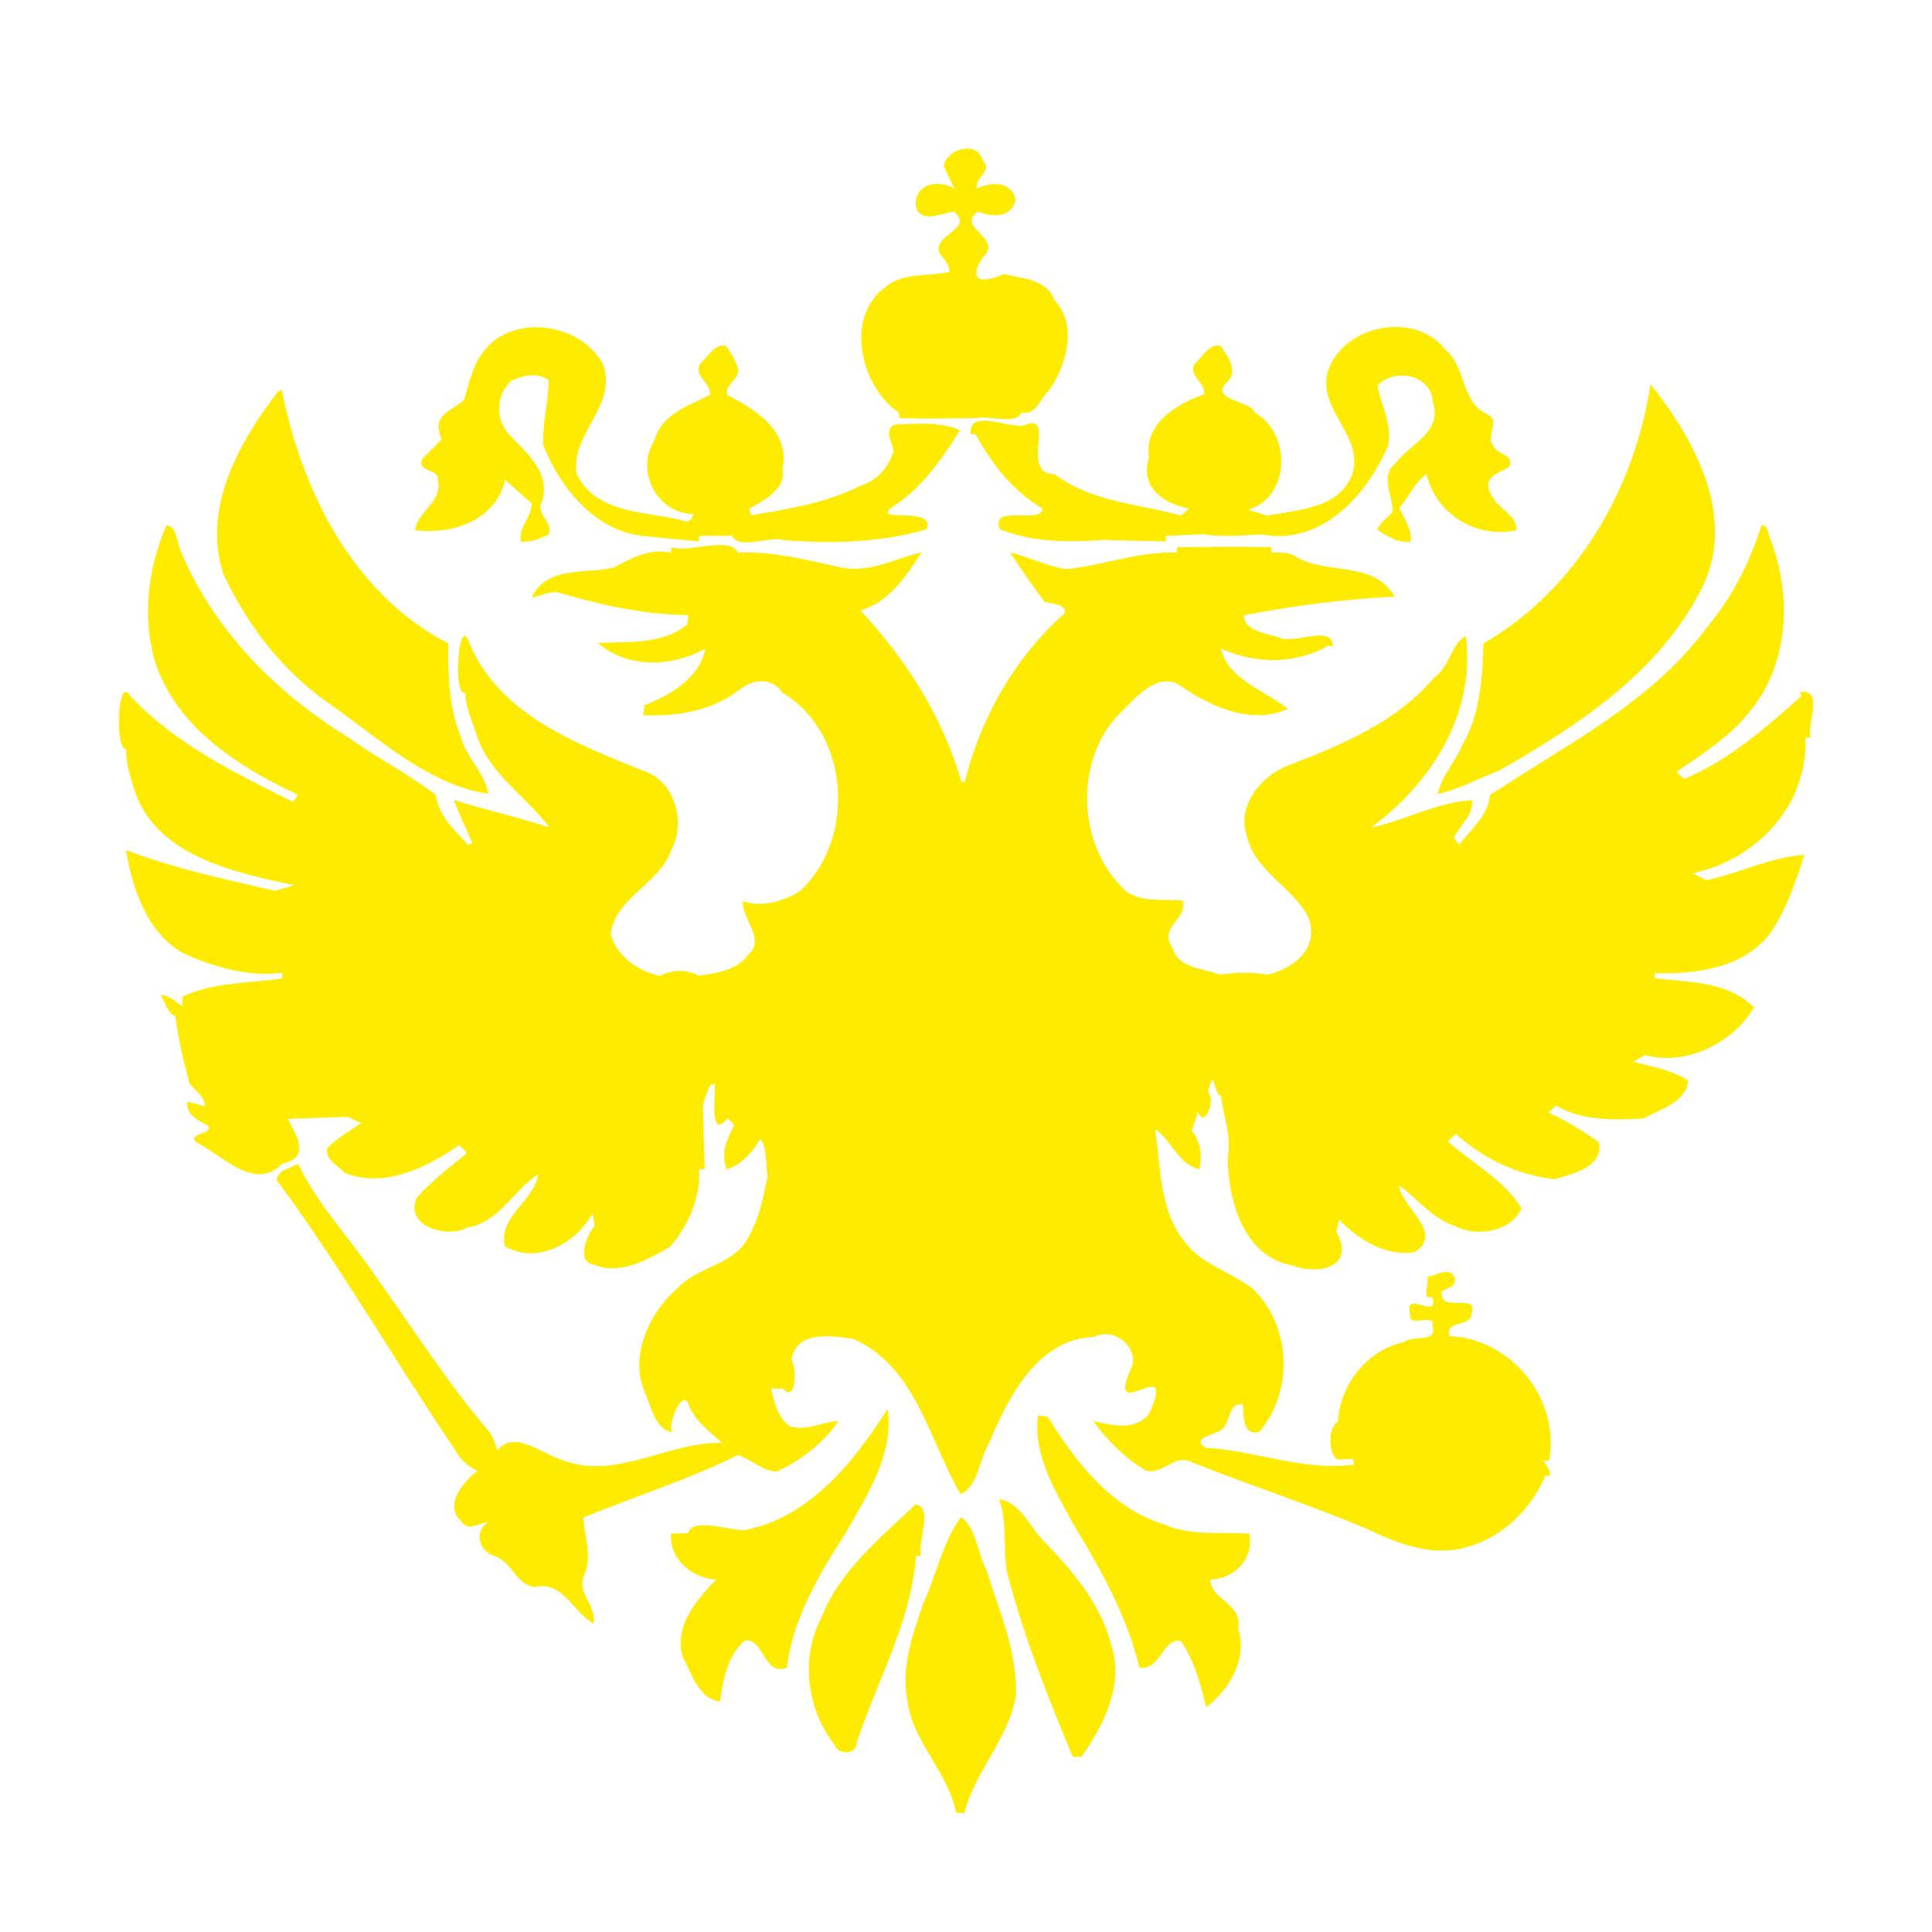 <?xml version="1.0" encoding="UTF-8"?> <svg xmlns="http://www.w3.org/2000/svg" width="50" height="50" viewBox="0 0 50 50" fill="none"><path d="M24.424 4.296C24.503 4.498 24.613 4.686 24.703 4.885C24.309 4.638 23.668 4.743 23.701 5.305C23.773 5.809 24.361 5.526 24.679 5.475C25.261 5.919 24.086 6.077 24.325 6.567C24.433 6.706 24.571 6.84 24.568 7.034C24.039 7.17 23.369 7.034 22.924 7.424C21.821 8.225 22.3 10.039 23.264 10.678L23.272 10.816C23.941 10.847 24.611 10.823 25.283 10.818C25.628 10.754 26.303 11 26.435 10.678C26.806 10.768 26.944 10.28 27.151 10.098C27.599 9.454 27.898 8.423 27.297 7.777C27.087 7.211 26.464 7.223 25.988 7.089C24.961 7.534 25.247 6.837 25.522 6.569C25.828 6.12 24.752 5.865 25.309 5.475C25.68 5.623 26.172 5.651 26.287 5.168C26.169 4.672 25.647 4.705 25.273 4.879C25.226 4.576 25.704 4.437 25.436 4.151C25.289 3.629 24.505 3.842 24.424 4.296ZM12.507 9.108C12.225 9.47 12.136 9.923 12.008 10.352C11.708 10.636 11.14 10.717 11.429 11.363C11.274 11.543 11.094 11.701 10.932 11.876C10.761 12.217 11.382 12.124 11.33 12.424C11.468 12.989 10.798 13.235 10.745 13.724C11.714 13.831 12.816 13.485 13.075 12.42C13.244 12.572 13.585 12.875 13.757 13.026C13.777 13.376 13.398 13.644 13.483 14.018C13.736 14.041 13.968 13.937 14.194 13.84C14.335 13.495 13.854 13.323 14.021 12.989C14.266 12.234 13.631 11.731 13.194 11.263C12.812 10.884 12.826 10.195 13.237 9.85C13.554 9.713 13.887 9.626 14.197 9.834C14.198 10.403 14.027 10.964 14.064 11.54C14.516 12.645 15.402 13.741 16.649 13.872C17.009 13.906 17.729 13.977 18.09 14.012V13.869C18.378 13.87 18.665 13.866 18.953 13.864C19.091 14.242 19.927 13.864 20.284 13.976C21.512 14.081 22.785 14.04 23.976 13.701C24.242 13.075 22.51 13.563 23.098 13.115C23.853 12.643 24.375 11.876 24.847 11.138C24.321 10.899 23.715 10.973 23.157 10.986C22.851 11.137 23.111 11.447 23.123 11.688C22.999 12.101 22.686 12.45 22.265 12.572C21.384 13.019 20.399 13.174 19.435 13.335L19.387 13.165C19.774 12.947 20.345 12.667 20.252 12.132C20.457 11.154 19.527 10.58 18.811 10.219C18.762 9.929 19.163 9.814 19.096 9.525C19.028 9.315 18.914 9.122 18.785 8.948C18.474 8.893 18.323 9.24 18.12 9.411C17.93 9.747 18.422 9.905 18.37 10.22C17.82 10.504 17.125 10.712 16.935 11.399C16.424 12.219 17.026 13.297 17.956 13.306L17.887 13.438L17.798 13.505C16.794 13.215 15.449 13.351 14.923 12.266C14.756 11.213 15.997 10.502 15.605 9.423C15.021 8.354 13.26 8.09 12.507 9.108ZM34.383 9.556C34.026 10.59 35.37 11.299 34.977 12.324C34.619 13.174 33.555 13.193 32.794 13.347C32.627 13.294 32.46 13.242 32.293 13.19C33.408 12.883 33.422 11.193 32.47 10.68C32.403 10.378 31.327 10.361 31.721 9.923C32.079 9.644 31.784 9.221 31.586 8.948C31.275 8.893 31.124 9.24 30.921 9.411C30.726 9.743 31.226 9.901 31.16 10.209C30.462 10.442 29.599 10.967 29.737 11.837C29.476 12.614 30.152 13.055 30.769 13.158C30.718 13.206 30.619 13.299 30.569 13.345C29.464 13.039 28.24 12.991 27.298 12.274C26.347 12.277 27.386 10.606 26.475 11.019C26.086 11.069 25.03 10.574 25.126 11.242L25.238 11.227C25.664 11.999 26.205 12.703 26.976 13.158C26.974 13.59 25.611 13.029 25.876 13.696C26.714 14.038 27.666 14.036 28.554 13.973C28.958 13.983 29.768 14.004 30.172 14.014V13.867C30.415 13.856 30.9 13.835 31.141 13.825C31.642 13.908 32.148 13.853 32.653 13.831C34.198 14.124 35.365 12.828 35.922 11.538C36.036 10.974 35.745 10.497 35.645 9.976C36.095 9.512 37.041 9.695 37.078 10.386C37.358 11.2 36.467 11.491 36.098 12.011C35.703 12.335 36.06 12.829 36.033 13.249C35.908 13.405 35.721 13.515 35.642 13.705C35.899 13.875 36.18 14.062 36.505 14.017C36.552 13.689 36.332 13.429 36.218 13.145C36.456 12.865 36.615 12.479 36.919 12.275C37.159 13.303 38.211 13.951 39.246 13.721C39.256 13.361 38.876 13.209 38.687 12.957C38.245 12.33 38.766 12.274 39.06 12.079C39.204 11.757 38.738 11.772 38.655 11.541C38.42 11.298 38.868 10.876 38.479 10.715C37.805 10.406 37.947 9.485 37.401 9.045C36.633 8.051 34.818 8.396 34.383 9.556ZM42.714 9.94C42.31 12.659 40.792 15.267 38.393 16.652C38.366 17.541 38.307 18.491 37.845 19.279C37.67 19.717 37.303 20.076 37.209 20.547C37.763 20.428 38.265 20.144 38.792 19.945C40.84 18.778 42.948 17.4 44.041 15.225C44.963 13.383 43.854 11.373 42.714 9.94ZM7.194 10.133C6.188 11.444 5.23 13.141 5.775 14.84C6.41 16.224 7.383 17.456 8.652 18.302C9.877 19.171 11.109 20.311 12.633 20.543C12.553 19.991 12.062 19.607 11.928 19.072C11.608 18.305 11.598 17.465 11.598 16.649C9.148 15.387 7.803 12.706 7.29 10.079L7.194 10.133ZM4.308 13.593C3.839 14.677 3.683 15.908 3.993 17.061C4.52 18.794 6.158 19.846 7.711 20.567C7.678 20.613 7.613 20.706 7.582 20.753C6.089 20.007 4.541 19.259 3.383 18.023C3.022 17.406 2.978 19.475 3.264 19.379C3.248 19.722 3.363 20.048 3.454 20.374C3.982 22.148 6.066 22.583 7.622 22.908C7.457 22.957 7.291 23.005 7.127 23.056C5.826 22.758 4.513 22.477 3.261 22.001C3.429 23.011 3.818 24.174 4.764 24.68C5.56 25.037 6.425 25.282 7.304 25.176L7.3 25.322C6.441 25.451 5.532 25.415 4.728 25.791C4.725 25.853 4.718 25.979 4.715 26.043C4.54 25.913 4.369 25.759 4.14 25.746C4.279 25.896 4.334 26.263 4.534 26.282C4.612 26.872 4.747 27.457 4.901 28.037C5.05 28.228 5.294 28.368 5.309 28.637C5.158 28.588 5.006 28.546 4.853 28.51C4.793 28.858 5.157 28.998 5.397 29.143C5.498 29.373 4.79 29.335 5.107 29.577C5.744 29.892 6.599 30.856 7.304 30.114C8.074 29.967 7.638 29.333 7.447 28.955C7.836 28.942 8.615 28.916 9.004 28.903C9.089 28.943 9.26 29.027 9.347 29.068C9.043 29.261 8.738 29.46 8.472 29.705C8.393 30.012 8.755 30.162 8.925 30.356C9.951 30.763 11.05 30.211 11.885 29.635C11.936 29.686 12.038 29.787 12.088 29.84C11.635 30.209 11.168 30.565 10.778 31.01C10.48 31.758 11.593 32.055 12.097 31.767C12.912 31.639 13.288 30.801 13.926 30.389C13.836 31.09 12.875 31.483 13.07 32.258C13.92 32.733 14.897 32.176 15.336 31.406C15.35 31.485 15.377 31.645 15.39 31.725C15.183 31.953 14.907 32.667 15.357 32.722C16.035 33.02 16.768 32.599 17.345 32.261C17.812 31.722 18.14 30.984 18.091 30.254L18.235 30.257C18.224 29.847 18.201 29.029 18.189 28.619C18.23 28.434 18.297 28.262 18.372 28.092L18.497 28.037C18.52 28.41 18.353 29.52 18.829 28.938C18.872 28.984 18.959 29.075 19 29.122C18.822 29.484 18.645 29.802 18.806 30.263C19.206 30.138 19.471 29.819 19.677 29.471C19.871 29.754 19.806 30.115 19.865 30.44C19.74 31.072 19.606 31.729 19.215 32.258C18.757 32.76 18.009 32.837 17.542 33.33C16.807 33.965 16.279 35.079 16.686 36.036C16.853 36.406 16.981 37.087 17.495 37.077C17.147 37.214 17.618 35.867 17.815 36.331C17.975 36.782 18.359 37.038 18.681 37.341C17.273 37.309 15.904 38.345 14.514 37.769C14.037 37.63 13.306 36.995 12.879 37.531C12.803 37.366 12.77 37.176 12.649 37.041C11.553 35.758 10.654 34.322 9.667 32.956C9.023 32.003 8.212 31.165 7.714 30.119C7.529 30.235 7.176 30.282 7.162 30.54C8.814 32.772 10.204 35.201 11.764 37.502C11.901 37.76 12.1 37.947 12.36 38.065C11.995 38.332 11.481 38.957 11.933 39.366C12.092 39.65 12.4 39.416 12.633 39.389C12.274 39.633 12.383 40.113 12.768 40.262C13.239 40.385 13.329 40.986 13.82 41.073C14.584 40.899 14.819 41.724 15.359 42.015C15.451 41.551 14.891 41.203 15.127 40.743C15.323 40.268 15.132 39.763 15.091 39.277C16.424 38.731 17.804 38.295 19.097 37.657C19.442 37.769 19.73 38.065 20.096 38.087C20.722 37.798 21.312 37.35 21.699 36.777C21.267 36.792 20.876 37.05 20.424 36.908C20.121 36.671 20.039 36.291 19.956 35.936C20.035 35.936 20.19 35.938 20.268 35.938C20.6 36.325 20.626 35.398 20.48 35.192C20.614 34.419 21.515 34.57 22.073 34.65C23.695 35.342 24.046 37.275 24.862 38.675C25.32 38.444 25.339 37.781 25.584 37.372C26.091 36.178 26.829 34.661 28.299 34.602C28.802 34.344 29.422 34.808 29.309 35.33C28.509 37.048 30.54 34.879 29.727 36.61C29.328 37.05 28.784 36.88 28.288 36.776C28.654 37.273 29.105 37.728 29.635 38.049C30.062 38.213 30.406 37.591 30.849 37.844C32.372 38.451 33.936 38.951 35.445 39.598C36.23 39.976 37.11 40.297 37.986 40.033C38.905 39.775 39.624 39.05 40.001 38.181C40.254 38.29 40.014 37.875 39.938 37.807L40.089 37.803C40.388 36.191 39.089 34.635 37.509 34.58C37.388 34.158 38.068 34.342 38.077 34.016C38.291 33.406 37.248 34.029 37.31 33.42C37.473 33.33 37.733 33.285 37.631 33.039C37.471 32.77 37.173 33.027 36.946 33.04C36.981 33.172 36.801 33.704 37.048 33.552C37.313 34.223 36.29 33.327 36.499 34.02C36.421 34.387 37.153 33.954 37.077 34.321C37.188 34.775 36.587 34.537 36.344 34.731C35.383 34.93 34.678 35.837 34.622 36.802C34.367 36.921 34.363 37.66 34.628 37.772C34.725 37.768 34.92 37.759 35.017 37.756L35.042 37.903C33.75 38.082 32.493 37.541 31.213 37.469C30.803 37.228 31.383 37.141 31.571 37.029C31.868 36.869 31.757 36.287 32.164 36.345C32.181 36.623 32.154 37.17 32.588 37.057C33.49 36.011 33.415 34.31 32.424 33.355C31.846 32.904 31.081 32.725 30.635 32.112C30.003 31.296 30.037 30.199 29.896 29.226C30.326 29.502 30.485 30.14 31.039 30.257C31.121 29.866 31.056 29.535 30.846 29.262C30.897 29.096 30.951 28.932 31.01 28.772C31.148 29.229 31.486 28.484 31.261 28.26C31.445 27.561 31.387 28.314 31.6 28.36C31.662 28.897 31.881 29.402 31.77 29.966C31.793 31.091 32.184 32.531 33.464 32.754C34.074 32.998 35.109 32.82 34.584 31.878C34.602 31.802 34.636 31.648 34.654 31.571C35.177 32.079 35.837 32.522 36.607 32.406C37.396 31.912 36.283 31.272 36.204 30.678C36.687 31.02 37.053 31.526 37.638 31.723C38.202 32.026 39.109 31.887 39.374 31.272C38.937 30.54 38.1 30.105 37.47 29.542C37.52 29.493 37.622 29.393 37.674 29.344C38.387 29.986 39.282 30.415 40.24 30.518C40.699 30.378 41.513 30.201 41.376 29.56C40.965 29.268 40.535 29.006 40.08 28.793C40.126 28.748 40.221 28.658 40.269 28.613C40.959 29.014 41.76 28.991 42.533 28.946C42.941 28.717 43.666 28.518 43.685 27.96C43.262 27.69 42.748 27.608 42.271 27.476C42.347 27.434 42.497 27.347 42.573 27.303C43.639 27.605 44.863 26.977 45.392 26.075C44.73 25.395 43.705 25.421 42.83 25.319L42.823 25.183C43.885 25.219 45.135 25.058 45.825 24.139C46.238 23.527 46.464 22.818 46.701 22.125C45.822 22.18 45.015 22.603 44.156 22.779C44.069 22.734 43.893 22.642 43.806 22.597C45.442 22.265 46.803 20.84 46.721 19.088L46.853 19.087C46.773 18.708 47.2 17.808 46.584 17.912L46.613 18.019C45.691 18.844 44.74 19.677 43.581 20.161C43.532 20.113 43.436 20.02 43.388 19.973C44.043 19.526 44.724 19.095 45.235 18.474C46.285 17.255 46.384 15.486 45.842 14.015C45.753 13.888 45.785 13.58 45.585 13.598C45.29 14.556 44.818 15.465 44.175 16.235C42.743 18.184 40.52 19.276 38.561 20.577C38.501 21.125 38.077 21.46 37.757 21.858C37.724 21.813 37.657 21.723 37.624 21.678C37.783 21.353 38.127 21.105 38.098 20.711C37.173 20.757 36.356 21.24 35.478 21.418C37.031 20.286 38.2 18.464 37.934 16.456C37.54 16.694 37.509 17.274 37.116 17.535C36.138 18.698 34.711 19.279 33.335 19.813C32.65 20.067 32.003 20.85 32.263 21.604C32.449 22.554 33.473 22.942 33.875 23.772C34.139 24.567 33.457 25.076 32.805 25.224C32.395 25.158 31.977 25.161 31.568 25.225C31.148 25.058 30.507 25.066 30.357 24.557C29.955 23.971 30.744 23.814 30.606 23.309C30.042 23.253 29.378 23.401 28.98 22.902C27.85 21.711 27.83 19.535 29.051 18.393C29.435 18.006 30.017 17.327 30.605 17.787C31.387 18.314 32.404 18.759 33.33 18.346C32.785 17.895 31.783 17.6 31.594 16.782C32.47 17.187 33.532 17.2 34.374 16.708L34.492 16.736C34.507 16.157 33.487 16.663 33.153 16.515C32.83 16.391 32.181 16.35 32.196 15.922C33.471 15.677 34.787 15.503 36.093 15.441C35.551 14.488 34.339 14.9 33.525 14.399C33.339 14.281 33.115 14.302 32.906 14.3L32.902 14.163C32.088 14.136 31.274 14.156 30.459 14.162V14.301C29.479 14.263 28.554 14.633 27.59 14.73C27.085 14.648 26.628 14.42 26.139 14.294C26.428 14.724 26.711 15.154 27.029 15.567C27.19 15.635 27.614 15.619 27.55 15.873C26.27 17.011 25.371 18.58 24.965 20.248L24.873 20.209C24.396 18.543 23.436 17.052 22.265 15.796C23.009 15.592 23.449 14.91 23.849 14.295C23.15 14.456 22.476 14.853 21.735 14.678C20.866 14.491 19.994 14.262 19.098 14.302C18.891 13.857 17.818 14.324 17.372 14.16L17.369 14.302C16.813 14.186 16.35 14.436 15.891 14.688C15.16 14.864 14.149 14.632 13.761 15.464C14.001 15.434 14.234 15.274 14.481 15.344C15.562 15.66 16.678 15.909 17.81 15.916C17.802 15.979 17.79 16.104 17.784 16.166C17.139 16.692 16.246 16.598 15.475 16.642C16.242 17.304 17.388 17.272 18.253 16.785C18.102 17.561 17.346 17.989 16.676 18.253C16.669 18.317 16.653 18.444 16.646 18.506C17.522 18.551 18.437 18.395 19.147 17.842C19.469 17.588 19.971 17.503 20.25 17.929C21.994 18.962 22.159 21.688 20.722 23.046C20.292 23.325 19.717 23.499 19.225 23.32C19.193 23.794 19.842 24.31 19.354 24.718C19.049 25.124 18.549 25.179 18.089 25.254C17.795 25.084 17.375 25.087 17.083 25.259C16.517 25.131 15.959 24.76 15.805 24.168C15.941 23.201 17.073 22.882 17.374 21.994C17.759 21.286 17.462 20.2 16.655 19.952C14.916 19.245 12.88 18.488 12.128 16.592C11.861 15.928 11.71 18.037 12.041 17.931C12.049 18.332 12.245 18.698 12.353 19.079C12.698 20.052 13.626 20.622 14.22 21.416C13.404 21.143 12.563 20.965 11.744 20.703C11.888 21.081 12.065 21.445 12.225 21.819L12.113 21.869C11.767 21.481 11.35 21.13 11.283 20.577C10.573 20.025 9.754 19.622 9.027 19.091C7.178 17.96 5.554 16.337 4.699 14.314C4.57 14.086 4.607 13.643 4.308 13.593ZM19.287 39.598C18.877 39.614 17.922 39.258 17.802 39.682C17.693 39.685 17.474 39.688 17.367 39.689C17.313 40.343 17.913 40.849 18.527 40.878C18.031 41.416 17.451 42.049 17.66 42.862C17.886 43.281 18.084 43.983 18.638 44.034C18.7 43.47 18.831 42.852 19.271 42.459C19.777 42.37 19.746 43.393 20.364 43.159C20.522 41.861 21.223 40.709 21.912 39.63C22.46 38.66 23.133 37.633 22.974 36.462C22.094 37.836 20.972 39.258 19.287 39.598ZM26.864 36.629C26.737 37.643 27.282 38.532 27.742 39.382C28.459 40.566 29.161 41.798 29.489 43.158C30.037 43.245 30.078 42.388 30.559 42.466C30.91 42.977 31.072 43.586 31.215 44.183C31.82 43.739 32.295 42.913 32.042 42.147C32.171 41.502 31.334 41.412 31.327 40.878C31.948 40.868 32.462 40.33 32.329 39.692C31.591 39.638 30.816 39.763 30.124 39.45C28.749 39.031 27.849 37.837 27.114 36.668C27.052 36.658 26.927 36.639 26.864 36.629ZM25.858 38.799C26.116 39.508 25.894 40.274 26.143 40.99C26.562 42.521 27.151 44.001 27.763 45.464C27.819 45.464 27.931 45.465 27.987 45.467C28.568 44.643 29.096 43.593 28.756 42.568C28.48 41.46 27.691 40.578 26.916 39.782C26.608 39.415 26.378 38.886 25.858 38.799ZM21.26 41.859C20.713 42.891 20.875 44.234 21.592 45.145C21.674 45.425 22.182 45.426 22.172 45.093C22.706 43.49 23.579 41.969 23.704 40.263L23.837 40.258C23.735 39.888 24.166 39.005 23.692 38.935C22.786 39.807 21.73 40.648 21.26 41.859ZM24.867 39.269C24.394 39.921 24.239 40.743 23.905 41.47C23.628 42.272 23.317 43.122 23.478 43.982C23.603 45.072 24.531 45.842 24.745 46.913C24.798 46.915 24.906 46.92 24.959 46.923C25.218 45.845 26.111 45.003 26.29 43.887C26.333 42.736 25.855 41.672 25.513 40.597C25.297 40.184 25.237 39.472 24.867 39.269Z" fill="#FFEB00"></path></svg> 